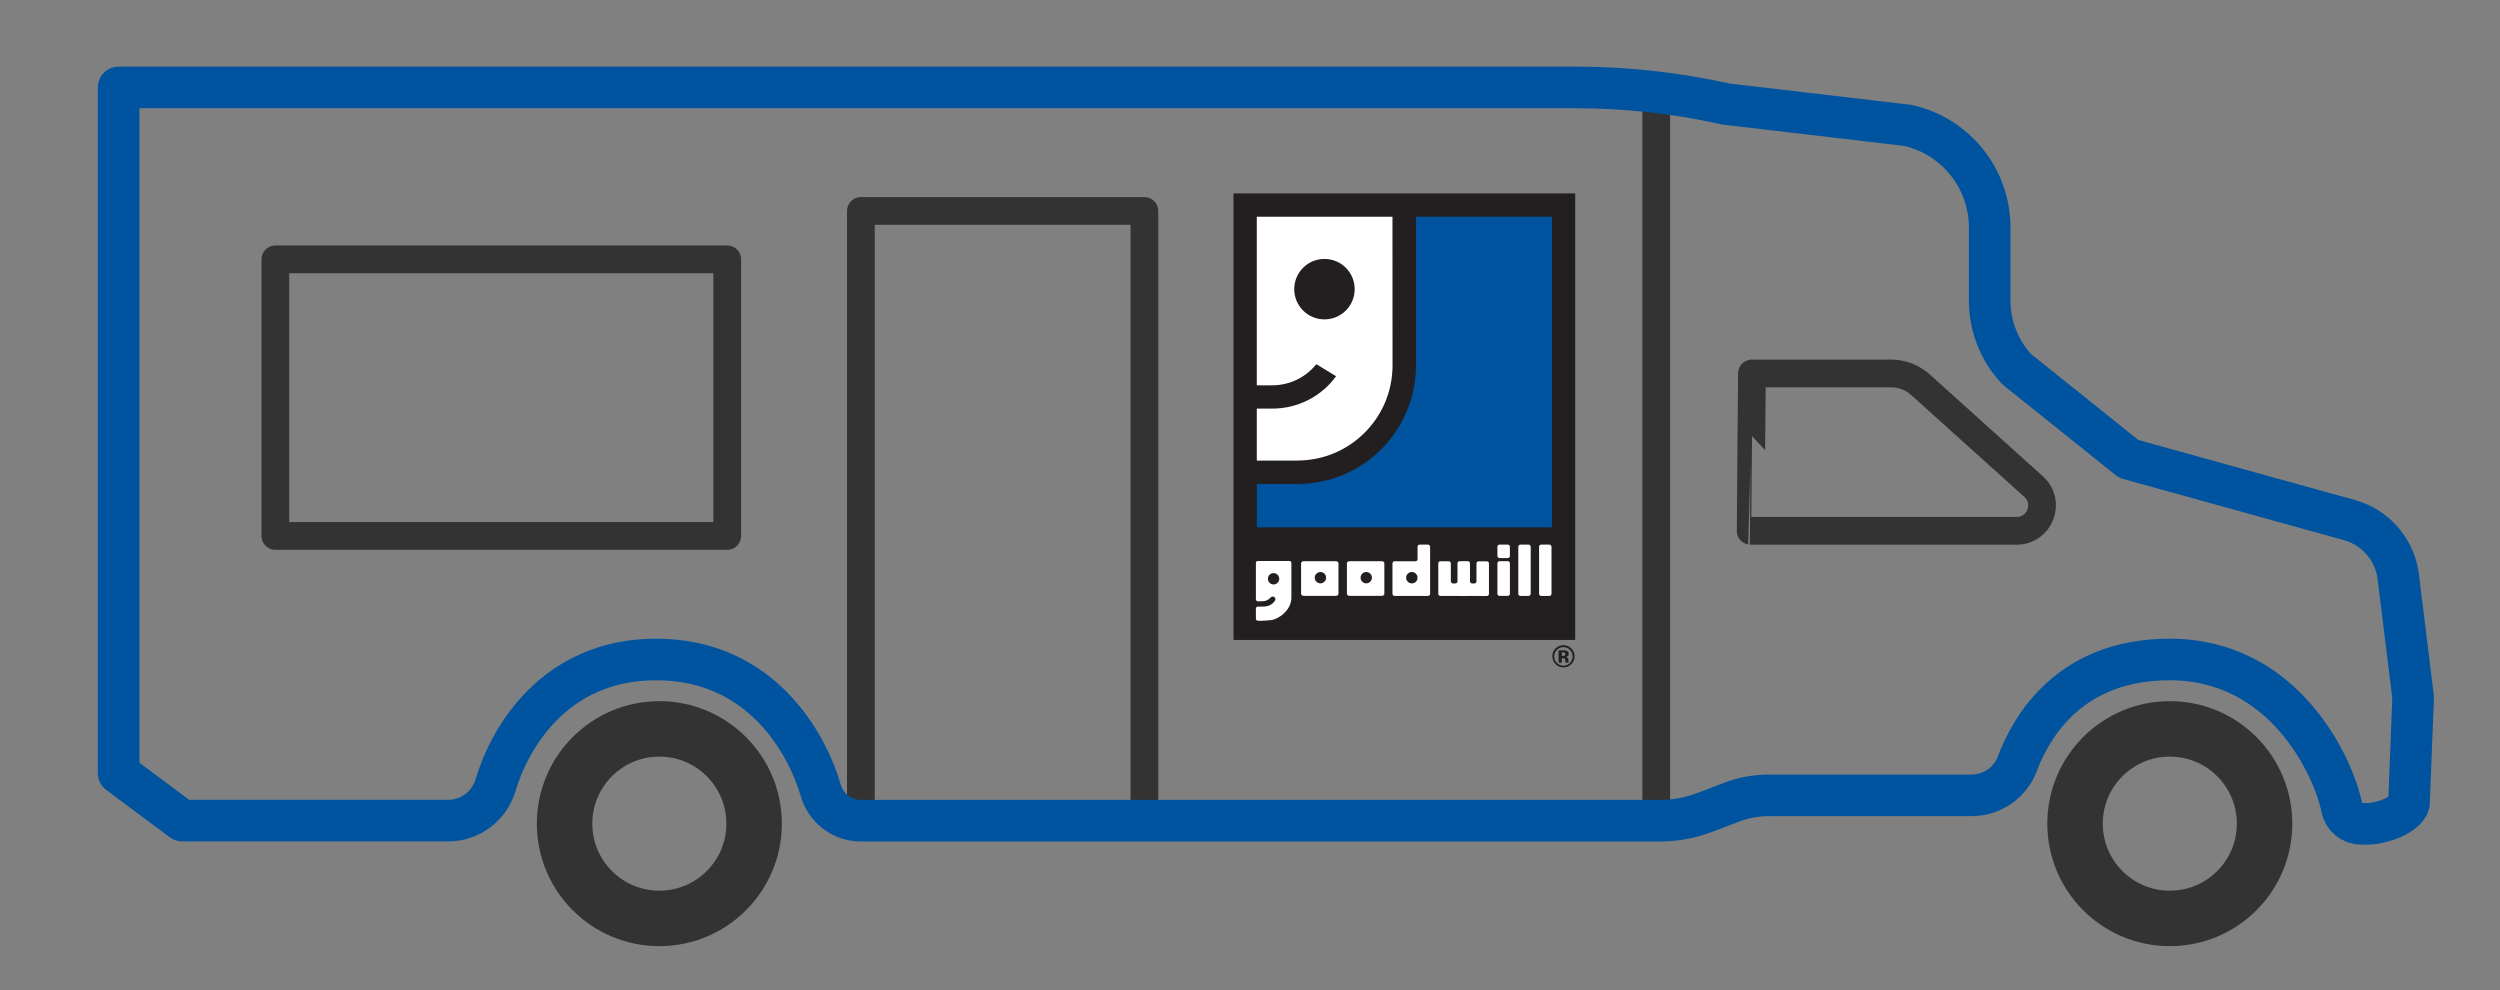 <?xml version="1.0" encoding="utf-8"?>
<!-- Generator: Adobe Illustrator 26.2.1, SVG Export Plug-In . SVG Version: 6.00 Build 0)  -->
<svg version="1.1" id="Layer_1" xmlns="http://www.w3.org/2000/svg" xmlns:xlink="http://www.w3.org/1999/xlink" x="0px" y="0px"
	 viewBox="0 0 360.62 142.85" style="enable-background:new 0 0 360.62 142.85;" xml:space="preserve">
<rect x="0" y="0" width="360.62" height="142.85" fill="#808080" stroke="none"/>
<style type="text/css">
	.st0{fill:none;stroke:#333333;stroke-width:4;stroke-linecap:round;stroke-linejoin:round;stroke-miterlimit:10;}
	.st1{fill:#231F20;}
	.st2{fill:#00539F;}
	.st3{fill:#FFFFFF;}
	.st4{fill:none;stroke:#00539F;stroke-width:6;stroke-linejoin:round;stroke-miterlimit:10;}
	.st5{fill:none;stroke:#333333;stroke-width:8;stroke-linecap:round;stroke-linejoin:round;stroke-miterlimit:10;}
</style>
<line class="st0" x1="238.91" y1="13.13" x2="238.91" y2="118.36"/>
<polyline class="st0" points="124.18,119.22 124.18,30.43 165.08,30.43 165.08,119.22 "/>
<g>
	<g>
		<polygon class="st1" points="227.22,27.9 227.22,92.31 177.93,92.31 177.93,27.9 227.22,27.9 		"/>
		<path class="st2" d="M223.86,31.26h-17.5h-2.11v21.43c0,9.47-7.65,17.12-17.08,17.12l-5.87,0v2.22v4.04h42.57V31.26L223.86,31.26z
			"/>
		<path class="st3" d="M181.29,66.44h5.79l0.07-0.01c7.58,0,13.72-6.14,13.72-13.72l-0.01-21.45h-2.77h-16.8v24.31l0.2,0.01h2.01
			c2.6,0,4.89-1.19,6.38-3.05l2.85,1.74c-2.06,2.84-5.42,4.67-9.2,4.67h-2.19l-0.05,0v6.12V66.44L181.29,66.44z"/>
		<path class="st1" d="M186.69,41.71c0-2.41,1.95-4.36,4.36-4.36c2.41,0,4.36,1.95,4.36,4.36c0,2.41-1.95,4.36-4.36,4.36
			C188.64,46.07,186.69,44.12,186.69,41.71L186.69,41.71z"/>
		<path class="st1" d="M226.46,93.75c0.26,0.26,0.39,0.57,0.39,0.93c0,0.37-0.13,0.68-0.39,0.95c-0.26,0.26-0.57,0.39-0.94,0.39
			c-0.37,0-0.68-0.13-0.94-0.39c-0.26-0.26-0.39-0.58-0.39-0.95c0-0.36,0.13-0.67,0.38-0.93c0.26-0.27,0.57-0.4,0.94-0.4
			C225.88,93.34,226.2,93.48,226.46,93.75L226.46,93.75z M226.66,93.54c-0.31-0.31-0.69-0.47-1.14-0.47c-0.42,0-0.79,0.14-1.1,0.43
			c-0.34,0.31-0.5,0.7-0.5,1.17c0,0.45,0.16,0.83,0.47,1.14c0.31,0.31,0.69,0.46,1.14,0.46c0.44,0,0.81-0.15,1.12-0.45
			c0.32-0.31,0.48-0.7,0.48-1.15C227.13,94.23,226.97,93.85,226.66,93.54L226.66,93.54z M225.72,94.55
			c-0.06,0.04-0.15,0.07-0.25,0.07h-0.18V94.1h0.11c0.12,0,0.21,0.01,0.27,0.04c0.1,0.04,0.14,0.11,0.14,0.2
			C225.81,94.44,225.78,94.51,225.72,94.55L225.72,94.55z M225.28,94.94h0.1l0.1,0.01c0.07,0,0.12,0.01,0.16,0.03
			c0.06,0.02,0.11,0.07,0.13,0.13c0.01,0.04,0.02,0.11,0.03,0.22c0,0.11,0.01,0.19,0.03,0.25h0.44l-0.01-0.05
			c-0.01-0.02-0.01-0.03-0.01-0.05c0-0.02,0-0.04,0-0.05v-0.16c0-0.18-0.05-0.32-0.16-0.4c-0.06-0.05-0.14-0.08-0.25-0.1
			c0.12-0.01,0.23-0.05,0.31-0.12c0.08-0.07,0.13-0.18,0.13-0.33c0-0.2-0.08-0.34-0.24-0.42c-0.09-0.05-0.21-0.08-0.35-0.09
			c-0.02,0-0.15,0-0.37,0c-0.22,0-0.38,0-0.5,0v1.78h0.47V94.94L225.28,94.94z"/>
		<path class="st3" d="M196.26,83.33c0,0.45,0.37,0.82,0.82,0.82c0.45,0,0.82-0.37,0.82-0.82c0-0.45-0.37-0.82-0.82-0.82
			C196.62,82.52,196.26,82.88,196.26,83.33L196.26,83.33z M194.67,80.95h4.64c0.21,0,0.38,0.14,0.38,0.3v4.4
			c0,0.17-0.17,0.3-0.38,0.3h-4.64c-0.21,0-0.38-0.14-0.38-0.3v-4.4C194.28,81.09,194.46,80.95,194.67,80.95L194.67,80.95z"/>
		<path class="st3" d="M189.65,83.33c0,0.45,0.37,0.82,0.82,0.82c0.45,0,0.82-0.37,0.82-0.82c0-0.45-0.37-0.82-0.82-0.82
			C190.01,82.52,189.65,82.88,189.65,83.33L189.65,83.33z M188.06,80.95h4.63c0.21,0,0.38,0.14,0.38,0.3v4.4
			c0,0.17-0.17,0.3-0.38,0.3h-4.63c-0.21,0-0.38-0.14-0.38-0.3v-4.4C187.68,81.09,187.85,80.95,188.06,80.95L188.06,80.95z"/>
		<path class="st3" d="M183.71,82.67c-0.45,0-0.82,0.37-0.82,0.82c0,0.45,0.37,0.82,0.82,0.82c0.45,0,0.82-0.37,0.82-0.82
			C184.53,83.04,184.16,82.67,183.71,82.67L183.71,82.67z M186.28,86.21c0,1.83-1.87,3.15-3.01,3.25c-1.76,0.15-1.83,0.07-1.83,0.07
			c-0.15,0-0.28-0.12-0.28-0.28v-1.47c0-0.15,0.12-0.28,0.28-0.28l0.74,0c0.73,0,1.32-0.26,1.7-0.81c0.08-0.1,0.1-0.17,0.1-0.25
			c0-0.22-0.17-0.39-0.39-0.39c-0.09,0-0.18,0.03-0.25,0.09l-0.05,0.05c-0.31,0.34-0.71,0.54-1.21,0.54l-0.19,0h-0.45
			c-0.15,0-0.28-0.12-0.28-0.28v-5.25c0-0.15,0.12-0.28,0.28-0.28H186c0.15,0,0.28,0.12,0.28,0.28v4.49L186.28,86.21L186.28,86.21z"
			/>
		<path class="st3" d="M212.98,83.89l0-0.04v-0.56l0-2.04V83.89L212.98,83.89z M209.02,85.96l-1.03,0h0.99L209.02,85.96
			L209.02,85.96z M209.6,84.16h0.34c0.17,0,0.3-0.14,0.3-0.31v-0.56v-2.04c0-0.17,0.14-0.3,0.31-0.3h1.18c0.17,0,0.31,0.14,0.31,0.3
			v2.04v0.56c0,0.17,0.14,0.31,0.3,0.31h0.34c0.15,0,0.28-0.12,0.3-0.26v-2.63c0-0.17,0.14-0.3,0.3-0.3h1.2c0.17,0,0.3,0.14,0.3,0.3
			v4.4c0,0.17-0.14,0.3-0.3,0.3h-1.2c-0.03,0-0.06,0-0.08-0.01l-1.41,0c-0.02,0-0.05,0.01-0.07,0.01h-1.18c-0.02,0-0.04,0-0.06-0.01
			l-1.47,0l-1.03,0h-0.21c-0.17,0-0.3-0.14-0.3-0.3v-4.4c0-0.17,0.14-0.3,0.3-0.3h1.2c0.17,0,0.31,0.14,0.31,0.3v2.04v0.56
			C209.29,84.02,209.43,84.16,209.6,84.16L209.6,84.16z"/>
		<path class="st3" d="M204.47,83.41c0-0.03,0-0.05,0-0.08c0-0.02,0-0.05,0-0.08c-0.04-0.42-0.39-0.74-0.82-0.74
			c-0.45,0-0.82,0.37-0.82,0.82c0,0.45,0.37,0.82,0.82,0.82C204.08,84.16,204.44,83.83,204.47,83.41L204.47,83.41z M204.78,78.56
			h1.2c0.17,0,0.31,0.14,0.31,0.31v6.79c0,0.17-0.14,0.3-0.31,0.3h-1.11h-0.08h-3.62c-0.17,0-0.31-0.14-0.31-0.3v-4.4
			c0-0.17,0.14-0.3,0.31-0.3h3.01c0.15,0,0.28-0.11,0.3-0.26v-1.83C204.47,78.7,204.61,78.56,204.78,78.56L204.78,78.56z"/>
		<path class="st3" d="M216.3,78.56h1.2c0.17,0,0.3,0.14,0.3,0.31v1.32c0,0.17-0.14,0.31-0.3,0.31h-1.2c-0.17,0-0.3-0.14-0.3-0.31
			v-1.32C215.99,78.7,216.13,78.56,216.3,78.56L216.3,78.56z"/>
		<path class="st3" d="M216.3,80.95h1.2c0.17,0,0.3,0.14,0.3,0.3v4.4c0,0.17-0.14,0.3-0.3,0.3h-1.2c-0.17,0-0.3-0.14-0.3-0.3v-4.4
			C215.99,81.09,216.13,80.95,216.3,80.95L216.3,80.95z"/>
		<path class="st3" d="M219.31,78.56h1.18c0.17,0,0.31,0.14,0.31,0.31v6.79c0,0.17-0.14,0.3-0.31,0.3h-1.18
			c-0.17,0-0.3-0.14-0.3-0.3v-6.79C219.01,78.7,219.15,78.56,219.31,78.56L219.31,78.56z"/>
		<path class="st3" d="M222.31,78.56h1.18c0.17,0,0.31,0.14,0.31,0.31v6.79c0,0.17-0.14,0.3-0.31,0.3h-1.18
			c-0.17,0-0.3-0.14-0.3-0.3v-6.79C222.01,78.7,222.14,78.56,222.31,78.56L222.31,78.56z"/>
	</g>
</g>
<path class="st4" d="M227.23,12.61H17.11v98.92l9.17,6.84h38.39c3.18,0,5.93-2.12,6.83-5.16c2.03-6.85,8.57-18.08,23.15-18.08
	c15.16,0,21.79,12.14,23.74,18.88c0.75,2.58,3.08,4.37,5.76,4.37h115.34c2.18,0,4.35-0.4,6.39-1.18l3.92-1.49
	c1.69-0.65,3.49-0.98,5.3-0.98h29.27c2.94,0,5.59-1.8,6.62-4.55c2.19-5.79,7.88-15.05,21.99-15.05c16.59,0,23.64,15.5,24.84,21.43
	c0.27,1.32,1.42,2.27,2.77,2.27h1c1.8,0,5.38-1.18,5.9-2.9l0.6-15.33l-2.19-17.76c-0.61-3.75-3.35-6.81-7.01-7.82l-31.82-8.82
	l-16.15-12.93c-2.51-2.68-3.91-6.22-3.91-9.9V32.83c0-7.07-4.9-13.19-11.8-14.74l-26.23-3.08
	C241.84,13.41,234.54,12.61,227.23,12.61z"/>
<circle class="st5" cx="95.11" cy="118.81" r="13.67"/>
<circle class="st5" cx="312.99" cy="118.81" r="13.67"/>
<path class="st0" d="M252.72,53.87h20.05c1.58,0,3.09,0.58,4.27,1.64l16.31,14.69c2.49,2.24,0.9,6.37-2.45,6.37h-38.38
	C252.51,76.57,252.72,53.04,252.72,53.87z"/>
<rect x="39.72" y="37.41" class="st0" width="65.18" height="39.9"/>
</svg>
